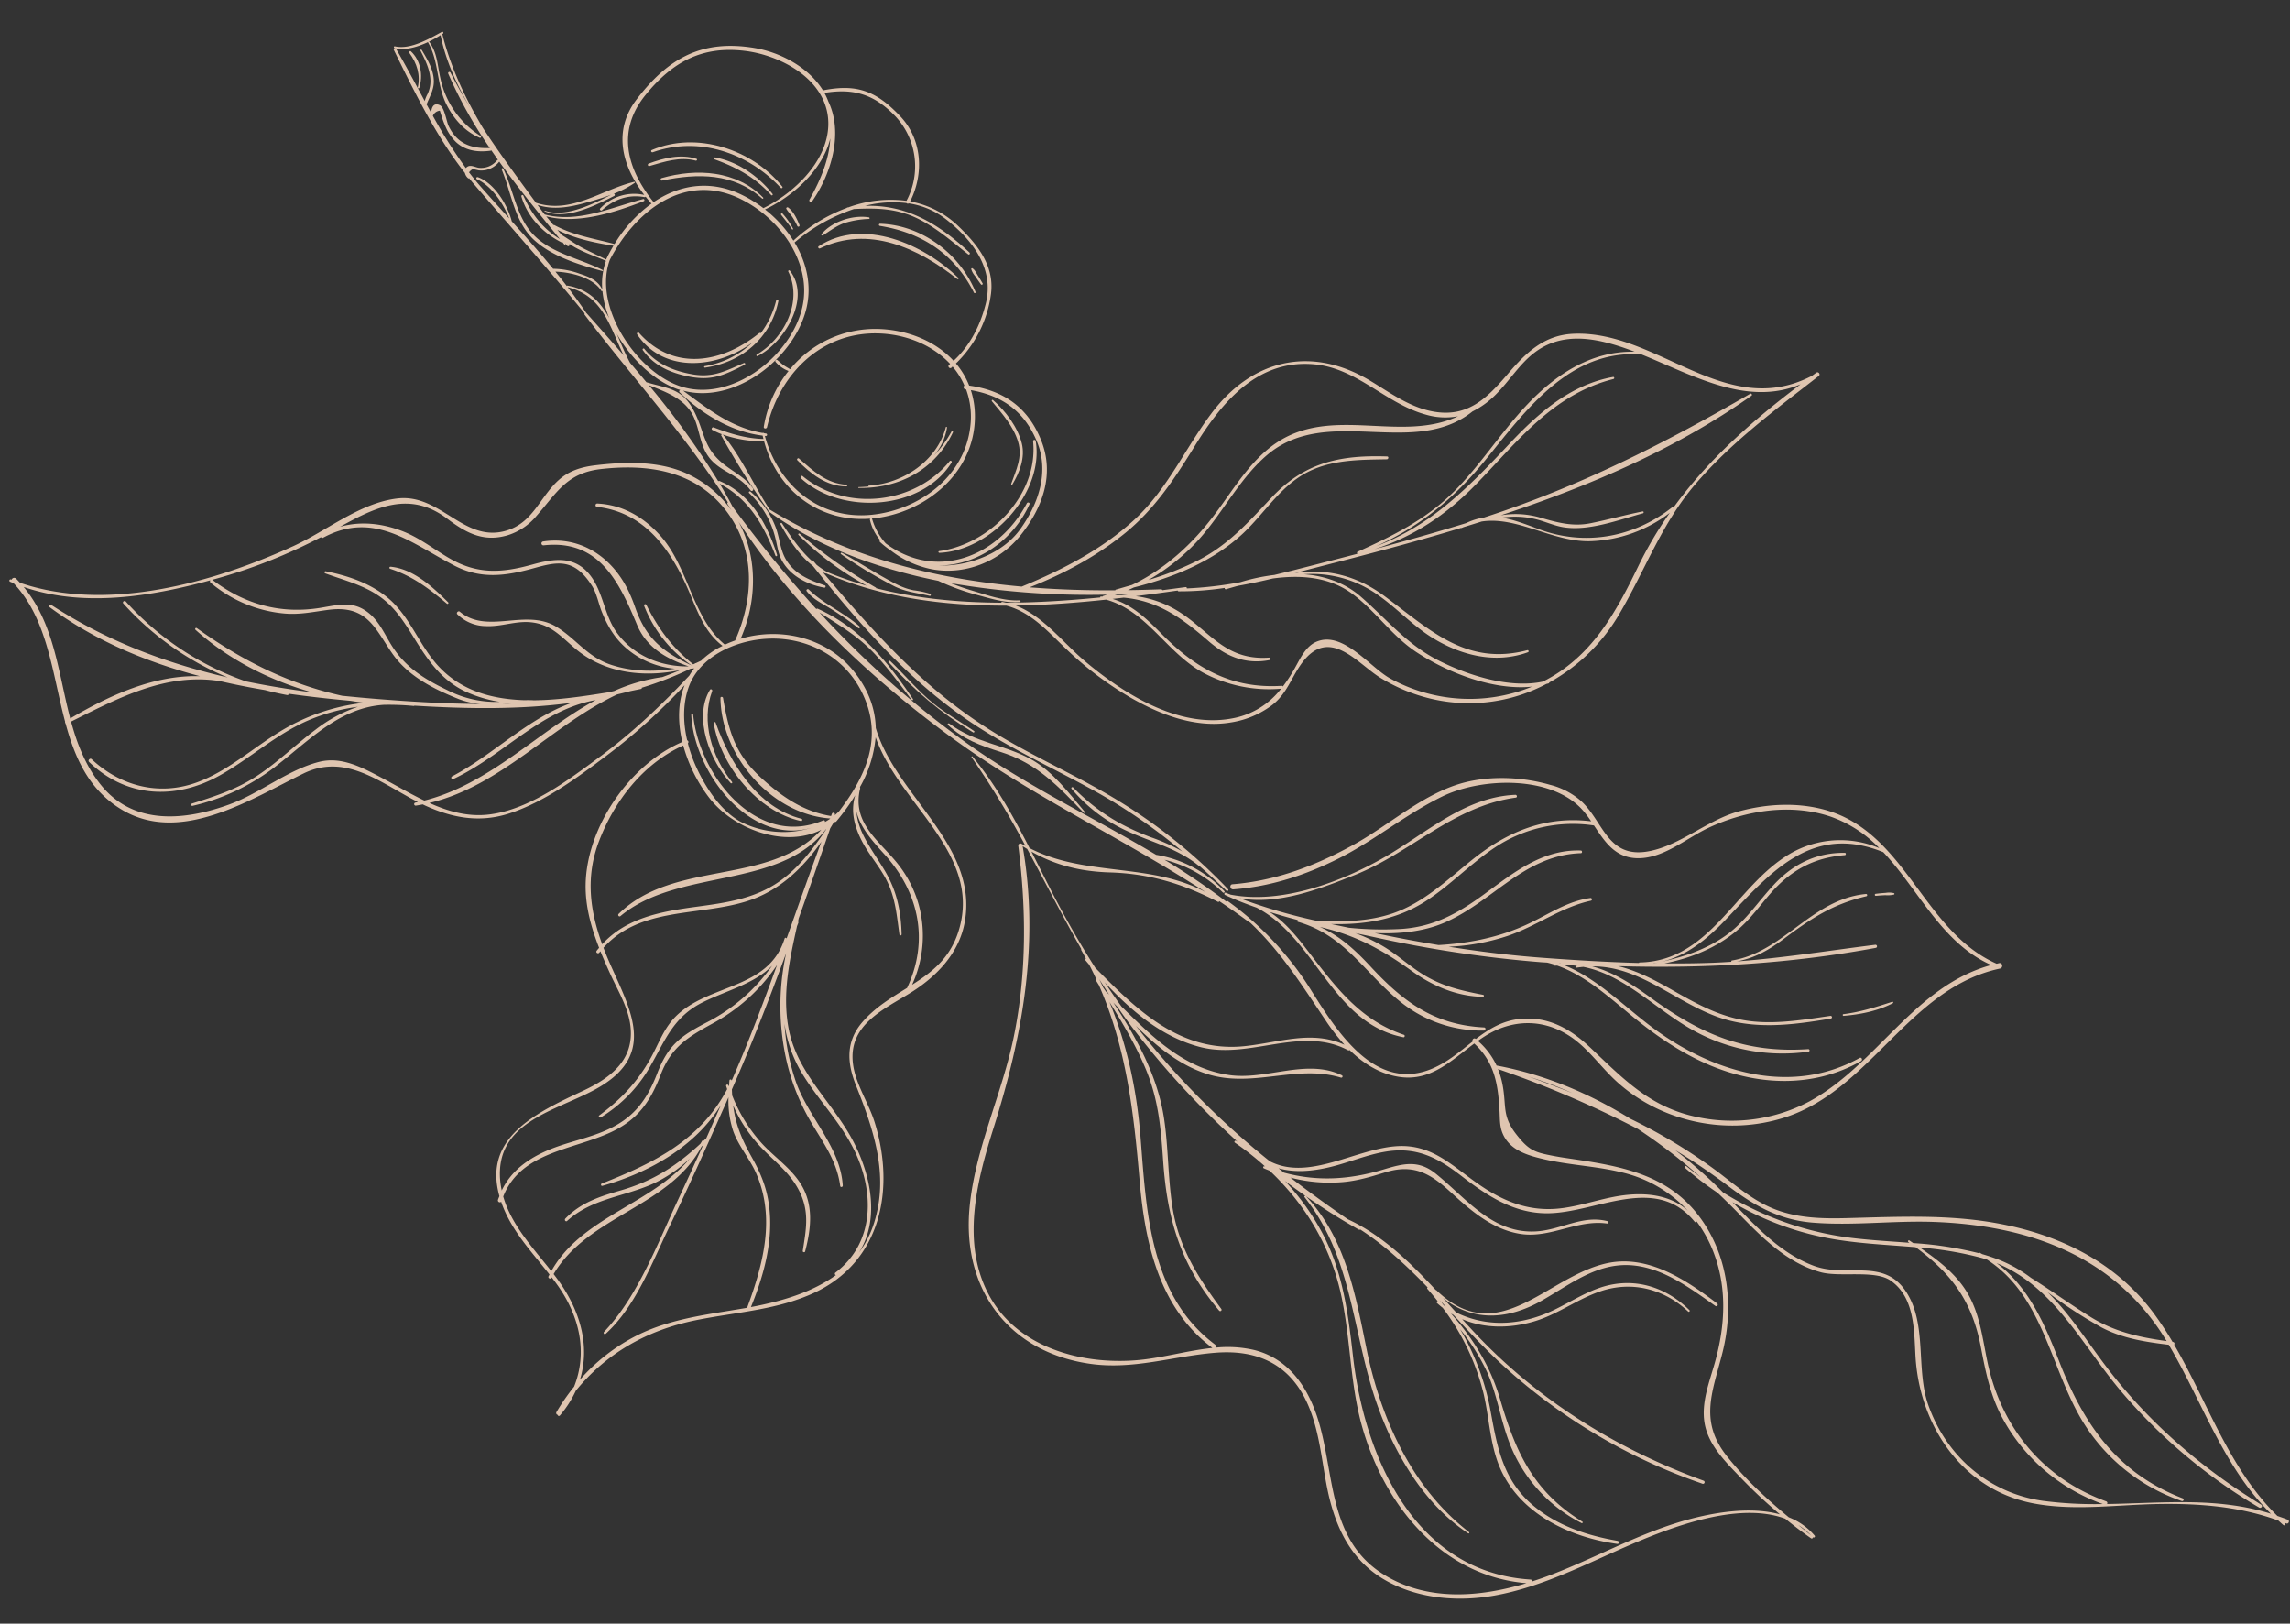 <svg xmlns="http://www.w3.org/2000/svg" width="893.977" height="633.866" viewBox="0 0 893.977 633.866"><rect x="0" y="0" width="893.977" height="633.866" fill="#333333" stroke="none"/><g transform="translate(0 15.416) rotate(-1)"><path d="M-232.052,527.918l-.159.357" transform="translate(499.334 -279.572)" fill="none" stroke="#faf3e1" stroke-miterlimit="10" stroke-width="0.296"></path><g transform="translate(0 0)"><path d="M-466.369,603.067c6.662-.708,12.737-2.537,19.11-4.486a.3.3,0,0,1,.232.559c-5.875,2.924-12.755,4.166-19.251,4.591C-466.706,603.76-466.8,603.113-466.369,603.067Z" transform="translate(1179.258 -210.056)" fill="#dfc5b0"></path><path d="M-466.929,577.463c1.3-.141,2.593-.246,3.895-.3a7.977,7.977,0,0,1,3.256.163.3.3,0,0,1,0,.552,10.659,10.659,0,0,1-3.345.185c-1.238.024-2.47.091-3.7.19C-467.328,578.291-467.441,577.519-466.929,577.463Z" transform="translate(1193.22 -231.203)" fill="#dfc5b0"></path><path d="M-183.323,507.818c8.9.988,16.316,8.208,22.257,14.315.28.288-.192.772-.5.508-6.9-6.036-13.2-11.019-21.965-14.027A.416.416,0,0,1-183.323,507.818Z" transform="translate(332.179 -299.353)" fill="#dfc5b0"></path><path d="M-179.524,406.546c3.766,3.653,4.654,9.491,3,14.322-.109.319-.663.189-.583-.151,1.2-5.016-.143-9.426-3.03-13.547C-180.4,406.79-179.9,406.183-179.524,406.546Z" transform="translate(339.836 -399.112)" fill="#dfc5b0"></path><path d="M-214.675,429.989c3.653,7.956,4.744,17.979,10.408,24.917,6.8,8.323,18.656,10.5,27.717,15.332a.2.2,0,0,1-.151.379c-8.773-2.494-19.39-6-26.217-12.39-7.771-7.271-8.636-18.556-12.388-27.977A.342.342,0,0,1-214.675,429.989Z" transform="translate(410.224 -376.133)" fill="#dfc5b0"></path><path d="M-229.217,532.325c-6.387-1.274-12.783-4.557-16.126-10.416-1.555-2.726-1.845-5.631-2.5-8.62a35.805,35.805,0,0,0-10.1-18.443c-.3-.3.21-.829.526-.54a34.027,34.027,0,0,1,9.831,14.711c1.311,4.077,1.44,8.317,3.6,12.091,3.289,5.75,9.021,8.19,15,10.339C-228.513,531.619-228.7,532.428-229.217,532.325Z" transform="translate(547.239 -312.729)" fill="#dfc5b0"></path><path d="M-278.2,506.659c5.672,3.343,11.162,6.984,16.862,10.287,3.657,2.119,6.728,3.952,10.884,4.831a34.49,34.49,0,0,1,6.4,1.492c.409.165.258.889-.2.774-5.186-1.323-9.553-1.659-14.3-4.278a179.436,179.436,0,0,1-20.032-12.594C-278.92,506.921-278.547,506.455-278.2,506.659Z" transform="translate(603.356 -300.541)" fill="#dfc5b0"></path><path d="M-255.345,576.057c.222.274-.192.583-.425.333-9.936-10.716-17.848-19.6-32.083-24.354-7.684-2.565-14.531-5.178-20.35-10.878-.307-.3.194-.8.528-.54,9.98,7.791,21.5,8.539,31.986,14.678C-267.567,560.054-261.143,568.918-255.345,576.057Z" transform="translate(673.522 -267.145)" fill="#dfc5b0"></path><path d="M-254.247,556.567c-12.737-8.007-22.473-16.69-32.472-27.943-.343-.385.268-.825.615-.482,5.514,5.452,10.505,11.719,16.43,16.739,4.906,4.156,10.581,7.448,15.82,11.154C-253.5,556.285-253.892,556.791-254.247,556.567Z" transform="translate(629.344 -279.473)" fill="#dfc5b0"></path><path d="M-244.674,529.2a118.479,118.479,0,0,0-10.888-7.908c-3.234-2.044-6.623-3.712-8.964-6.823-.411-.546.359-1.1.815-.637,5.678,5.773,13.517,9.152,19.523,14.713C-243.811,528.9-244.257,529.54-244.674,529.2Z" transform="translate(575.672 -293.6)" fill="#dfc5b0"></path><path d="M-282.462,493.891c16.846,14.384,43.46,11.668,57.447-4.821a.458.458,0,0,1,.736.546c-11.97,18.467-43.293,19.82-58.822,5.133C-283.589,494.288-282.994,493.437-282.462,493.891Z" transform="translate(592.802 -317.971)" fill="#dfc5b0"></path><path d="M-283.506,505.446c-.208-.008-.161-.317.04-.317,1.325,0,2.621-.077,3.9-.18-.149-.06-.143-.331.044-.337,13.342-.5,26.816-9.214,30.451-22.259.073-.266.508-.149.466.121a21.932,21.932,0,0,1-5.317,10.914,45.162,45.162,0,0,0,7.059-9.335c.179-.314.714-.016.554.307C-253.454,498.8-267.707,506.022-283.506,505.446Z" transform="translate(615.599 -324.556)" fill="#dfc5b0"></path><path d="M-243.583,499.2c-7.71-.147-13.9-5.166-18.959-10.565-.357-.381.256-1.018.649-.665,5.482,4.942,10.585,10.005,18.39,10.575C-243.071,498.577-243.167,499.21-243.583,499.2Z" transform="translate(570.895 -318.98)" fill="#dfc5b0"></path><path d="M-203.54,472.11a.364.364,0,0,1,.28.672c-8.2,4-12.975,6.194-22.134,4.162-7.023-1.559-13.374-4.508-17.511-10.581-.274-.4.3-.859.6-.468,4.672,6.061,11.472,8.94,18.838,10.313C-215.535,477.687-210.579,474.992-203.54,472.11Z" transform="translate(491.689 -340.748)" fill="#dfc5b0"></path><path d="M-239.943,450.995c8.365,10.886-2.789,28.286-13.18,33.125-.393.183-.617-.409-.254-.611,10.63-5.936,18.439-20.35,12.821-32.157A.36.36,0,0,1-239.943,450.995Z" transform="translate(546.651 -355.395)" fill="#dfc5b0"></path><path d="M-223.4,482.595a.291.291,0,0,1-.077-.577,35.324,35.324,0,0,0,18.894-9.005c-13.6,9.9-34.849,11.926-45.065-3.851a.469.469,0,0,1,.738-.577c13.162,15.394,32.214,12.38,46.872.944a.469.469,0,0,1,.623.016,34.994,34.994,0,0,0,6.252-12.63c.131-.484.968-.274.857.22C-197.495,471.471-209.038,480.853-223.4,482.595Z" transform="translate(496.337 -349.71)" fill="#dfc5b0"></path><path d="M-246.728,433.218c13.729-3.672,29.3-2.486,39.508,8.315.208.218-.151.591-.373.383-10.926-10.273-25.12-10.386-39-7.726C-247.232,434.313-247.321,433.377-246.728,433.218Z" transform="translate(504.032 -374.605)" fill="#dfc5b0"></path><path d="M-248.552,428.413c8.829,1.792,16.715,7.569,22.126,14.622a.347.347,0,0,1-.548.427c-6.166-7-13.17-10.979-21.772-14.287C-249.158,429.016-249,428.32-248.552,428.413Z" transform="translate(526.912 -377.493)" fill="#dfc5b0"></path><path d="M-215.215,429.1c.472.157.181.837-.282.706-6.228-1.746-12.15.206-18.164,1.807-.546.145-.794-.774-.26-.96C-227.91,428.553-221.427,427.026-215.215,429.1Z" transform="translate(486.234 -377.78)" fill="#dfc5b0"></path><path d="M-248.638,445.941c-1.25-2.03-2.732-3.835-4.156-5.736a.364.364,0,0,1,.573-.448,28.581,28.581,0,0,1,3.978,5.954C-248.12,445.937-248.5,446.163-248.638,445.941Z" transform="translate(556.496 -366.448)" fill="#dfc5b0"></path><path d="M-249.952,445.833a25.837,25.837,0,0,0-2.1-3.877c-.657-.982-1.49-1.843-2.055-2.879-.222-.407.351-.788.686-.536,2.073,1.551,3.418,4.583,4.315,6.94A.458.458,0,0,1-249.952,445.833Z" transform="translate(559.897 -367.598)" fill="#dfc5b0"></path><path d="M-288.208,442.851a.419.419,0,0,1,.1-.831c16.291.754,30.964,12.271,36.8,27.262a.336.336,0,0,1-.621.258C-259.3,454.31-271.745,445.811-288.208,442.851Z" transform="translate(630.362 -364.097)" fill="#dfc5b0"></path><path d="M-299.738,527.845c20.007-2.357,39.16-21.463,37.418-42.208a.513.513,0,0,1,1.016-.139c3.043,20.356-18.225,42.579-38.345,43.013C-300.069,528.521-300.18,527.9-299.738,527.845Z" transform="translate(662.829 -321.734)" fill="#dfc5b0"></path><path d="M-289.811,510.221c-.161.256-.55.016-.448-.25,2.065-5.518,4.664-10.354,2.976-16.388-1.72-6.141-6.081-11.114-9.964-16.007-.218-.274.167-.7.442-.454,4.8,4.3,9.5,10.749,10.962,17.146C-284.568,499.85-286.889,505.534-289.811,510.221Z" transform="translate(681.926 -329.628)" fill="#dfc5b0"></path><path d="M-251.874,539.73c5.325,15.779,15.572,33.371,32.883,38.121.484.133.274.972-.22.857-16.824-3.912-30.937-22.114-33.432-38.769C-252.709,539.5-252.023,539.29-251.874,539.73Z" transform="translate(526.546 -268.189)" fill="#dfc5b0"></path><path d="M-235.254,533.71c-4.645,11.811-.581,25.808,7.134,35.645.274.349-.246.74-.538.421-7.813-8.543-14.311-25.78-7.456-36.543C-235.806,532.748-235.052,533.2-235.254,533.71Z" transform="translate(508.799 -274.547)" fill="#dfc5b0"></path><path d="M-200.574,443.739c-12.585-13.965-31.657-20.818-49.725-14.787-.565.188-.927-.635-.361-.865,17.6-7.152,39.269.369,50.693,15.178C-199.66,443.662-200.245,444.1-200.574,443.739Z" transform="translate(504.329 -380.495)" fill="#dfc5b0"></path><path d="M-289.992,451.426a.312.312,0,0,1,.49-.29c.958.629,1.472,1.9,2.063,2.865.625,1.016,1.238,2.042,1.8,3.093.2.375-.393.71-.641.375-.792-1.067-1.522-2.178-2.242-3.3A7.311,7.311,0,0,1-289.992,451.426Z" transform="translate(667.525 -355.178)" fill="#dfc5b0"></path><path d="M-285.07,448.495c17.644-11.112,41.162.016,54.326,13.309.246.248-.161.657-.427.439-15.148-12.464-34.254-21.667-53.41-12.908C-285.07,449.558-285.545,448.793-285.07,448.495Z" transform="translate(603.212 -362.198)" fill="#dfc5b0"></path><path d="M-249.288,441.476a36.591,36.591,0,0,0-9.569,1.421c-3.176,1.056-5.688,2.952-8.5,4.68-.323.2-.817-.167-.522-.512,4.155-4.859,12.386-7.345,18.582-6.212C-248.96,440.915-248.913,441.455-249.288,441.476Z" transform="translate(587.241 -365.511)" fill="#dfc5b0"></path><path d="M164.89,546.477c-17.164,12.888-34.728,25.373-49.031,41.551-13.412,15.17-20.167,33.365-30.619,50.324a71.633,71.633,0,0,1-27.6,25.925.455.455,0,0,1-.323.369c-.272.075-.556.119-.831.189a64.411,64.411,0,0,1-45.467,4.906,67.264,67.264,0,0,1-19.336-8.47c-8.857-5.7-19.312-20.364-30.193-6.615-4.418,5.587-6.1,11.924-12.015,16.431a35.824,35.824,0,0,1-16.134,6.583c-14.013,2.186-27.824-3.458-39.6-10.549a132.128,132.128,0,0,1-24.368-19.128c-7.017-6.9-13.416-14.668-23.147-17.4-24.371-.367-48.471-3.928-70.121-13.823a.357.357,0,0,1-.327.018c-.339-.151-.655-.365-.988-.536,19.62,24.032,38.972,46.578,65.532,63.591,15.912,10.192,33.2,17.935,49.07,28.163A207.643,207.643,0,0,1-69.153,742.82c.379.419-.3.907-.679.53q-5.128-5.065-10.414-9.88a.21.21,0,0,1-.212-.036c-8.982-7.642-20.023-9.886-30.179-15.293a61.364,61.364,0,0,1-18.913-15.62c-.331-.409.286-.865.635-.494,8.761,9.261,17.949,15.178,29.792,19.874a76.711,76.711,0,0,1,12.394,5.821,220.911,220.911,0,0,0-31.792-22.985c-16.059-9.452-32.817-17.231-48.273-27.75-24.929-16.965-43.908-39.531-62.2-63.2-5.329-4.27-9.466-10.882-12.386-16.535-.175-.337.377-.667.585-.339,3.3,5.154,6.785,10.46,11.241,14.7a.588.588,0,0,1,.708.173c.429.526.855,1.048,1.282,1.573a30.8,30.8,0,0,0,3.754,2.694c.038.022.036.06.062.087a139.311,139.311,0,0,0,15.63,5.712,116.656,116.656,0,0,1-26.314-20.3c-.256-.27.177-.714.458-.47a197.862,197.862,0,0,0,29.32,21.532.41.41,0,0,1,.2.3c15.7,4.3,32.127,6.135,48.7,6.494a.429.429,0,0,1,.5-.288c.46.085.9.208,1.349.315,12.295.184,24.655-.415,36.839-1.4a.317.317,0,0,1,.373-.371c.161.024.311.059.47.085a.567.567,0,0,1,.367-.292c.528-.143,1.044-.308,1.567-.46a321.535,321.535,0,0,1-60.974-5.535c2.629,1.109,5.309,2.1,8.063,2.972,5.863,1.857,12.438,4.406,18.642,4.178.411-.014.51.615.087.645-5.5.4-10.87-1.379-16.1-2.895a91.072,91.072,0,0,1-15.6-5.92c-23.941-5.232-46.733-14.07-65.712-28.226a.351.351,0,0,1-.145-.353,331.886,331.886,0,0,1-17.852-29.609c-.139-.254.1-.466.341-.466a31.324,31.324,0,0,1-3.8-1.8c-.561-.317-.032-1.2.544-.972,6.361,2.563,12.454,4.559,19.362,4.867-.1-.442-.21-.879-.3-1.327-12.311-1.7-23.382-8.791-32.113-17.441-.343-.339-.109-.77.246-.964-.3-.1-.613-.153-.915-.266-8.98-3.317-17.995-11.971-23.508-22.122,1.607,3.837,3.125,7.8,5.023,11.474q3.158,3.821,6.269,7.7c8.763,2.789,14.168,2.557,18.719,12.3,3.534,7.567,3.216,13.3,9.8,19.275,4.2,3.811,9.182,5.912,12.358,10.611.429.633-.484,1.367-.946.738-5.684-7.742-14.188-7.371-17.995-16.785-1.738-4.291-2.075-9.329-4.276-13.4-3.428-6.347-10.41-8.89-16.747-11.583a314.963,314.963,0,0,1,26.461,38,.362.362,0,0,1,.454-.115c12.079,5.244,18.412,17.2,22,29.264.127.427-.5.706-.651.272-4.278-11.89-9.894-22.233-21.263-28.468q2.559,4.476,4.883,9.055a489.411,489.411,0,0,0,32,40.545.376.376,0,0,1,.484-.155c16.386,7.759,26.9,21.009,36.579,35.9.21.323-.244.692-.476.373-4.641-6.359-9.22-12.884-14.553-18.685-6.293-6.843-13.335-11.067-20.856-16.1a369.491,369.491,0,0,0,57.59,52.741c22.626,16.588,48.213,29.3,72.178,44.156A47.194,47.194,0,0,1-70.6,743.54c.349.381-.274.845-.625.488a49.549,49.549,0,0,0-22.52-13.16A272.247,272.247,0,0,1-69.965,747.6a.392.392,0,0,1,.605-.175A122.671,122.671,0,0,1-37.135,783.3c9.6,15.838,24.2,40.023,46.628,30.835,6.019-2.466,10.831-6.5,15.743-10.212-.27-.734.534-1.635,1.25-1.016l.046.044c5.45-4.01,11.166-7.41,18.914-7.632,10.321-.3,18.392,4.621,25.562,11.626,13.029,12.729,23.209,24.04,41.827,28.083a64.764,64.764,0,0,0,43.587-5.51c26.7-14.031,41.569-44.249,71.8-51.935-19.213-8.9-27.721-29.764-41.388-44.791-27.389-11.668-43.747,6.7-61.609,24.923-7.7,7.853-16.16,14.567-26.586,16.521,9.319-1.807,18.443-4.625,26.342-10.108,7.615-5.287,12.67-12.908,19.029-19.471,7.666-7.914,16.759-12.176,27.808-11.872.516.014.522.875,0,.907-12.221.762-21.277,5.6-29.413,14.6-3.992,4.418-7.492,9.16-12.009,13.079-8.458,7.333-18.856,11.384-29.714,13.356,6.279.157,12.553.2,18.814.075,2.45-.05,4.9-.145,7.339-.264a.311.311,0,0,1,.2-.5c20.2-2.895,31.454-23.356,52.717-25.034a.453.453,0,0,1,.119.9c-13.017,2.791-21.669,8.267-32.282,15.934-5.938,4.291-11.569,7.446-18.679,8.589,18.146-1,36.117-3.607,54.2-5.532a.607.607,0,0,1,.163,1.2c-33.706,5.65-67.047,6.946-100.738,5.386,7.42,1.879,14.422,5.775,21.229,9.813,10.174,6.035,19.656,11.471,31.7,12.749,9.853,1.046,19.868-.478,29.631-1.714a.535.535,0,0,1,.143,1.06c-14.894,2.246-30.288,4.039-44.672-1.6-16.757-6.565-29.845-20.229-48.138-20.39,8.138,2.325,15.459,7.2,22.632,12.61,19.376,14.636,36.428,22.4,61.149,21.157a.5.5,0,0,1,.133.984,71.83,71.83,0,0,1-43.142-8.112c-15.138-8.141-27.429-22.923-44.223-26.508-.881.073-1.754.133-2.661.272-.415.063-.48-.542-.085-.633.133-.032.266-.048.4-.077a35.717,35.717,0,0,0-5.143-.365c13.652,5.762,24.356,17.9,36.557,26.828,22.739,16.636,51.943,25.352,78.182,11.392.766-.407,1.268.831.516,1.242-19.189,10.476-41.458,8.88-60.891-.244C105.614,809.141,96.4,802.5,87.817,795.19c-9.2-7.845-18.1-16.259-29.066-20.35-.27.02-.524.006-.8.032a.314.314,0,0,1-.307-.45c-.887-.3-1.79-.567-2.7-.812-.805-.071-1.605-.119-2.411-.194A475.332,475.332,0,0,1-12.409,762.5q-3.684-.863-7.4-1.712a66.4,66.4,0,0,1,10.63,5.224c5.327,3.246,9.809,7.595,15,11.025,7.6,5.027,15,6.851,23.82,8.72a.391.391,0,0,1-.1.776c-10.071-.339-19.481-4.518-27.468-10.517-11.646-8.746-22.108-14.525-35.639-17.862,7.619,3.563,13.581,9.166,19.576,15.868,12.529,14,24.465,23.167,43.831,24.473.807.053.623,1.23-.151,1.224a50.7,50.7,0,0,1-31.726-11.3C-16.172,776.957-23.471,761.678-42.1,756c-.333-.1-.268-.567-.008-.69-3.708-1.022-7.378-2.155-11.017-3.369,6.752,4.494,11.612,11.307,16.5,17.91,9.8,13.247,19,25.256,35.119,30.968.522.184.313,1.075-.244.954-27.812-6.037-33.355-39.218-56.439-51.61-4.135-1.53-8.212-3.2-12.178-5.137-.53-.26-.2-1.109.343-.861.591.27,1.2.494,1.8.756,19.749,4.208,43.472-4.184,60.679-13.739,16.414-9.113,31.411-22.778,51.144-23.276.7-.018.877,1.016.149,1.1-24.358,2.871-41.077,20.63-63.238,29.06-13.749,5.23-30.252,11.327-45.2,8.337a217.366,217.366,0,0,0,29.953,9.335c9.926.589,20.044.68,29.566-2.359,12.13-3.875,21.5-12.638,31.337-20.288,14.074-10.938,29.1-16.832,46.876-14.323a48.532,48.532,0,0,0-2.871-3.972c-11.813-14.428-39.609-13.926-55.032-6.767C.944,714.617-11.534,724.674-25.69,731.5c-13.16,6.341-26.808,10.567-41.438,11.39-1.286.071-1.571-1.919-.268-2,17.17-1.061,32.919-6.817,47.993-14.862,14.055-7.5,27.635-19.612,43.4-23.32,10.6-2.492,22.814-1.669,33.173,1.514a29.337,29.337,0,0,1,12.116,6.593c8.644,8.224,9.88,22.931,26.35,19.969,12.36-2.224,22.854-11.819,35.272-14.937,10.773-2.7,22.336-3.149,33.087-.081,31.911,9.109,37.545,48.007,66.337,61.345.331-.069.653-.155.986-.22,1.357-.266,1.643,1.865.288,2.131-35.68,6.964-50.989,46.251-84.9,56.619-22.663,6.93-48.453,1.065-65.655-15.271-5.958-5.658-10.632-12.819-17.4-17.592-10.424-7.355-22.586-7.42-33.393-.964-1,.6-1.968,1.236-2.932,1.893a28.828,28.828,0,0,1,7.117,9.731l.016.006c18.671,3.827,36.03,11.511,51.88,21.713a211.734,211.734,0,0,1,33.127,20.82c6.763,5.252,13.287,11.269,21.173,14.842,9.359,4.244,19.388,4.66,29.492,4.577,15.6-.131,31.171-.6,46.717,1.182,28.288,3.25,55.4,14.253,72.382,38.008a130.51,130.51,0,0,1,7.182,11.343l.206.032a.651.651,0,0,1,.4,1.054c12.785,22.834,20.415,48.557,39.123,67.563,1.329.488,2.659.96,3.986,1.528.927.4.347,1.851-.579,1.454-.218-.093-.442-.163-.661-.256.04.038.075.079.115.115.446.413-.1,1.177-.571.77-.687-.589-1.319-1.216-1.978-1.823-14.92-5.73-30.611-7.232-46.57-7.263-16.138-.034-33.105,2.242-49.049-1.129-27.746-5.867-43.914-31.427-44.87-58.578-.353-10.015.022-22.82-9.275-29.383-6.071-4.283-19.7-1.518-27.129-3.682-13.142-3.833-22.818-14.1-31.907-23.756-2.563-2.722-5.182-5.369-7.835-7.972a124.737,124.737,0,0,1-12.464-9.884c-.4-.367.087-1.054.512-.691,1.776,1.514,3.589,2.958,5.422,4.365a217.078,217.078,0,0,0-24.1-19.209,401.854,401.854,0,0,0-54.209-24.358,33.4,33.4,0,0,1,1.7,6.317c1.395,8.3-.52,12.023,5.061,19.384,4.865,6.416,7.073,7.077,14.507,8.633,2.307.484,4.637.859,6.962,1.244,19.981,3.305,38.393,6.944,50.441,24.967,10.079,15.074,11.686,33.992,7.129,51.255-3.99,15.116-9.966,26.556.782,40.694,6.89,9.063,15.233,16.995,23.875,24.467a25.145,25.145,0,0,1,9.958,7.325c.381.472-.335,1.024-.736.589a.421.421,0,0,1-.655.447c-3.44-2.472-6.738-5.121-9.97-7.843-18.2-7.17-44.648,2.6-60.383,9.027-17.507,7.156-34.716,15.926-53.568,18.969-13.958,2.252-29.141.869-41.626-6.17-14.709-8.291-20.574-22.479-23.292-38.49-1.891-11.128-2.659-22.769-7.557-33.119-6.992-14.777-19.671-19.89-35.141-18.866-16.483,1.091-31.833,6.113-48.511,3.478-31.96-5.047-49.715-30.038-46.194-61.808,2.547-22.987,13.517-44.176,18.491-66.641,5.438-24.566,5.71-49.354,3.008-74.283a.822.822,0,0,1,1.391-.669c.018.006.036,0,.054.008.444.278.9.494,1.349.756a347.991,347.991,0,0,0-20.4-34.93c-.167-.246.177-.522.363-.286,8.807,11.091,15.426,23.483,21.632,36.111,21.584,11.658,47.136,6.382,68.47,18.437-31.847-21.513-66.617-38.337-97.4-61.572-31.381-23.685-61.4-52.665-82.461-86.282,7.152,13.694,6.879,30.823.026,45.719,15.418-4.274,32.934-.093,43.321,12.688,6.131,7.545,8.749,15.356,8.833,23.094,7.406,26.7,39.194,46.279,33.434,76.178-2.321,12.055-11.132,21.019-21.282,27.173-10.716,6.5-25.129,12.12-23.318,27.75.907,7.817,5.8,15.2,8,22.671,7.686,26.109,1.738,54.566-24.84,66.313-14.64,6.47-30.845,6.97-46.362,9.858-19.152,3.567-35.153,12.349-47.237,26.7a41.279,41.279,0,0,1-6.389,9.565.489.489,0,0,1-.855-.286.717.717,0,0,1-.464-1.067,83.085,83.085,0,0,1,7.069-9.823c5.444-12.964,2.863-27.125-5.785-39.728-.718-1.047-1.464-2.075-2.22-3.1-.044.077-.093.147-.137.226-.349.621-1.423.026-1.1-.613.127-.25.27-.484.4-.73-6.6-8.736-14.112-16.838-17.9-27.318-.173-.474-.311-.934-.462-1.4a.756.756,0,0,1-1.228-.794c.167-.5.389-.938.579-1.415-6.023-22.945,14.644-32.177,33.359-40.551,10.956-4.9,20.286-11.749,18.937-24.991-.74-7.258-4.625-13.8-7.5-20.406-1.28-2.938-2.536-5.924-3.7-8.952-.149.179-.3.343-.452.526-.508.627-1.51-.111-1.01-.748.313-.4.643-.756.966-1.131-2.954-7.972-5.115-16.233-4.821-24.794.768-22.413,18.021-46.59,38.7-55-1.684-7.65-1.526-15.408,1.292-22.153a227.852,227.852,0,0,1-31.083,27.07c-11.563,8.4-24.679,17.782-38.573,21.913-11.4,3.387-21.953,1.264-32.484-3.778-.3-.141-.589-.3-.883-.448-.887.157-1.772.314-2.674.435a.6.6,0,0,1-.161-1.19c.321-.057.635-.135.954-.2-14.251-7.563-27.752-19.672-44.376-11.952-21.028,9.765-49.142,27.544-72.14,12.35-12.025-7.944-17.112-20.158-20.475-33.49a.567.567,0,0,1-.149-.611c-4.718-19.041-6.119-40.24-19.223-54.515-.429-.186-.867-.341-1.294-.536a.474.474,0,0,1,.351-.881c.081.036.165.063.246.1a1.046,1.046,0,0,1,1.732-.417c.532.55,1.03,1.113,1.526,1.677,33.76,12.2,75.319,1.331,106.9-12.456,13.188-5.758,26.387-16.5,41.069-17.906,16.832-1.607,25.506,17.836,42.065,13.335,10.595-2.883,13.325-12.727,20.775-19.293,4.24-3.736,9.172-5.1,14.713-5.652,12.466-1.248,26.177-1.323,37.43,4.857A43.846,43.846,0,0,1-260.4,591.53c-.508-.851-1.038-1.691-1.532-2.548a.43.43,0,0,1,.2-.6c-16.015-26.546-36.4-49.2-54.641-74.214a.422.422,0,0,1,0-.508c-13.9-17.64-28.52-34.506-42.817-51.816-.486-.591-.931-1.22-1.407-1.819-.012.123-.135.226-.248.137a3.8,3.8,0,0,1-1.305-2.147c-11.106-14.646-19.142-31.988-26.913-48.485-.274-.581.605-.915.907-.377,3.8,6.785,7.265,13.684,10.813,20.507a11.928,11.928,0,0,1,1.1-2.637,11.683,11.683,0,0,0,1.214-6.4c-.308-3.732-2.01-7.363-3.649-10.678-.165-.331.343-.522.518-.216,2.022,3.545,4.129,7.057,4.464,11.221.306,3.778-1.317,6.256-2.754,9.579a.5.5,0,0,1-.294.276q.908,1.738,1.827,3.468c.157-2.069,1.036-4.091,3.472-2.873,1.756.877,2.47,6.482,3.236,8.146,3.236,7.055,8.656,9.053,15.947,8.906A170.666,170.666,0,0,1-368,419.1a.481.481,0,0,1,.887-.369c2.4,4.928,5,9.69,7.726,14.34-5.131-9.111-9.374-18.481-11.333-29.014a43.353,43.353,0,0,1-4.609,2.464.225.225,0,0,1,.151.089c3.051,4.291,2.99,8.882,4.024,13.928a35.429,35.429,0,0,0,15.394,23.173.388.388,0,0,1-.373.669c-5.895-2.617-10.021-7.543-12.793-13.311-3.688-7.672-2.6-16.941-6.7-24.195a.2.2,0,0,1,.018-.222c-4.313,1.94-9.267,3.268-13.2,2.129-.381-.109-.214-.774.175-.677,6.008,1.488,13.313-2.649,18.461-5.319.4-.206.782.44.4.688-.079.054-.179.109-.26.163,2.885,12.6,8.37,25.006,15.186,36.9,6.367,10.111,13.281,19.79,20.209,29.581,13.662,4.843,25.8-4.7,38.535-7.494a.228.228,0,0,1,.169.4,37.8,37.8,0,0,1-8.251,4.093.476.476,0,0,1,.115.895c-7.51,3.611-18.834,9.208-27.2,5.512a.132.132,0,0,1,.1-.246c7.912,2.956,18.7-2.2,25.99-5.783-3.307,1.172-6.714,2.1-9.757,2.9-6.216,1.651-12.924,2.8-19.09.573q1.074,1.521,2.151,3.045l.611.778c.022,0,.04-.014.061-.006,12.944,3.613,26.06-2.363,38.456-5.369.468-.113.667.647.22.811-11.485,4.238-26.006,8.666-38.19,5.26q1.378,1.747,2.752,3.458a.561.561,0,0,1,.421.056c7.174,4.085,15.273,5.488,23.116,7.718a.291.291,0,0,1,.151.127,53.866,53.866,0,0,1,14.751-15.614c-.02-.016-.042-.01-.06-.03-.778-.895-1.516-1.813-2.23-2.744a.32.32,0,0,1-.385.21c-6.323-1.26-11.932.649-16.7,4.827-.415.363-1.089-.274-.7-.686a18.229,18.229,0,0,1,17.3-5.008c-8.551-11.471-11.9-25.262-2.325-37.351,12.563-15.86,25.873-23.018,46.321-19.253,9.976,1.839,21.015,7.841,26.469,17.011,13.327-2.411,20.822.581,30.082,10.753,8.261,9.073,8.859,22.429,3.194,33.2a36.4,36.4,0,0,1,18.753,10.089c7.3,7.3,13.692,15.608,12.192,26.367a46.157,46.157,0,0,1-14.18,27.1,30.856,30.856,0,0,1,5.016,8.722c13.354,2.129,22.657,8.775,27.633,21.6,5.214,13.428.351,26.443-8.676,37.283-8.454,10.148-22.187,15.326-35.194,12.471a38.36,38.36,0,0,1-15.307-7.373,36.774,36.774,0,0,1-4.333-3.545.476.476,0,0,1,.061-.732,18.446,18.446,0,0,1-3.839-8.053.388.388,0,0,1,.185-.391c-20.035,1.226-36.25-11.759-40.97-30.966-.044.012-.069.046-.117.046a46.267,46.267,0,0,1-15.961-2.916c.012.012.03.008.04.022,7.125,8.94,11.7,19.995,17.793,29.635.032.012.061,0,.1.018,30.024,18.969,63.359,28.044,97.73,31.73,15.886-6.23,31.4-13.844,44.285-25.231,13.3-11.757,20.292-27.445,31.026-41.2,16.271-20.854,39.452-25.675,62.014-11.616,7.634,4.758,14.886,10.39,23.836,12.37,13.866,3.065,21.745-4.672,30.107-14.128,7.158-8.095,14.388-14.824,25.748-15.126,32.784-.871,58.689,34.843,92.649,18.146.032-.016.052,0,.081,0,.6-.428,1.194-.859,1.8-1.286C164.739,544.59,165.735,545.844,164.89,546.477ZM98.366,774.292q-1.05.188-2.131.308l.395.012C97.21,774.509,97.789,774.4,98.366,774.292Zm-38.527-.22c.131-.01.266-.028.4-.036-.216-.018-.435-.034-.653-.054C59.668,774.015,59.754,774.04,59.839,774.072Zm59.038-52.019c-8.956,3.984-18.239,12.114-28.641,11.392C81.863,732.864,78.1,726.611,74.1,720.4a54.891,54.891,0,0,0-38.882,7.958c-9.626,6.152-17.664,14.475-27.385,20.493-11.509,7.123-24.074,8.761-36.972,8.236q3.428.8,6.855,1.567a129.716,129.716,0,0,0,20.376.831c12.874-.619,22.4-5.744,32.754-13.043,11.6-8.182,23.018-17.144,37.966-16.354.583.032.6,1.03,0,1.04-22.076.343-34.46,18.13-53.425,26.058-8.5,3.551-18.088,4.287-27.615,3.708,1.4.312,2.8.621,4.2.937,6.871,1.557,13.763,2.922,20.667,4.194,12.376-.514,24.237-2.68,35.607-7.876,7.944-3.629,15.138-8.436,23.977-9.452a.535.535,0,0,1,.141,1.059c-11.773,2.347-21.489,9.622-32.859,13.21a83.4,83.4,0,0,1-22.947,3.766c11.985,2.105,24.03,3.811,36.194,4.932,12.586,1.161,25.262,2.149,37.946,2.716a.3.3,0,0,1,.278-.193c26.731-.045,37.226-27.262,57.092-39.986a38.961,38.961,0,0,1,37.254-3.008,48.677,48.677,0,0,0-18.832-12.644C151.083,713.056,133.545,715.526,118.877,722.054ZM333.648,993.666c-18.3-18.59-26-44.184-38.732-66.645-8.948-1.238-17.995-2.773-26.01-7.164a170.545,170.545,0,0,1-20.951-14.221c8.591,8.716,15.11,19.558,22.614,29.776,16.154,21.995,36.379,40.041,59.346,54.65.758.484-.075,1.577-.829,1.115A210.706,210.706,0,0,1,275.939,944.8c-15.051-18.477-25.247-41.12-47.682-50.818,12.372,9.462,18.34,24.084,23.794,38.839,9.156,24.78,21.925,43.983,47.269,54.241a.557.557,0,0,1-.413,1.034,73.152,73.152,0,0,1-39.718-34.609c-11.031-20.969-13.872-47.027-34.649-60.958-.728-.252-1.464-.5-2.218-.722a132.08,132.08,0,0,0-23.927-4.428c7.1,5.059,14.071,10.555,18.4,18.259,4.6,8.192,5.47,17.588,7.188,26.639,4.883,25.734,20.739,45.94,45.434,55.427a.683.683,0,0,1,.312,1.049C291.259,988.8,312.574,986.672,333.648,993.666Zm-176.92-99.95c13.011,5.2,27.643-2.9,36.2,11.1,7.874,12.884,3.032,29.968,7.706,44.045,6.7,20.167,23.1,34.916,44.178,38.226a156.687,156.687,0,0,0,23.274,1.651,71.9,71.9,0,0,1-38.94-34.924c-4.307-8.658-5.964-17.771-7.595-27.207-3.1-17.945-10.938-28.808-24.776-39.394-12.118-1.25-24.344-1.887-36.236-4.583a115.669,115.669,0,0,1-34.93-14.237C134.838,878.341,144.1,888.672,156.728,893.715ZM116.47,858.98c1.867,1.774,3.69,3.637,5.5,5.539a123.31,123.31,0,0,0,50.751,18.751c7.136.962,14.416,1.492,21.675,2.177-.143-.105-.278-.21-.425-.315-.375-.272.052-.839.427-.575.49.343.984.69,1.474,1.036a140.216,140.216,0,0,1,25.431,4.361.356.356,0,0,1,.456-.137c.337.177.643.375.972.558,2.111.653,4.2,1.383,6.268,2.226a52.994,52.994,0,0,1,12.567,7.339c7.771,5.034,15.168,10.619,22.935,15.646,9.331,6.037,18.937,8.311,29.6,9.982-.034-.056-.063-.113-.1-.169-19.463-33.44-52.87-45.985-90.12-47.935-15.694-.821-31.6,1.018-47.233-.55-12.8-1.282-22.459-6.916-32.444-14.737a250.817,250.817,0,0,0-20.556-14.463Q110.279,853.091,116.47,858.98ZM46.985,818.024q8.488,3.2,16.872,6.7A158.787,158.787,0,0,0,46.985,818.024Zm5.464,32.353c-6.567-1.631-13.709-3.837-16.233-10.741-.964-2.633-.815-5.266-.911-8.055-.353-10.472-1.486-19.31-9.412-26.879-9.186,6.541-17.356,14.688-29.76,12.463-7.529-1.351-13.753-5.49-18.951-10.781a.526.526,0,0,1-.615.076c-18.171-10.051-38.51,3.127-57.782-2.284-14.727-4.135-26.6-14.5-36.712-25.863,2.057,3.21,4.16,6.39,6.341,9.527C-99.612,799.991-87.62,812.447-70,815.324c14.471,2.363,30.345-6.057,43.971.861a.491.491,0,0,1-.363.911c-17.213-5.581-34.617,3.607-52.193-2.325-10.781-3.641-19.487-11.1-27.465-19.263a320.344,320.344,0,0,0,51.3,53.739c15.325,8.271,34.1-4.631,50.428-5.023,13.182-.317,20.749,8.049,30.714,15.265,9.644,6.984,19.673,11.331,31.9,10.158,7.916-.758,15.487-3.426,23.348-4.5,9.531-1.3,19.677-.224,26.526,6.329A50.583,50.583,0,0,0,83.6,856.261C73.388,853.43,62.724,852.928,52.449,850.377ZM-118.583,780.3c.353.536.706,1.077,1.059,1.617.4.391.808.78,1.208,1.177q-1.914-3.018-3.75-6.075Q-119.3,778.655-118.583,780.3ZM154,998.993a26.556,26.556,0,0,0-4.912-4.115Q151.541,996.952,154,998.993Zm-44.384-7.845c9.737-2.137,22.108-3.609,32.4-.577a192.005,192.005,0,0,1-14.761-14.247c-5.7-6.133-12.606-12.974-14.017-21.634-1.323-8.125,2.071-16.1,4.363-23.7,4.359-14.456,5.468-29.617-.042-43.973a51.518,51.518,0,0,0-6.111-11.39.4.4,0,0,1-.714.2c-15.063-19.245-38.393-4.041-57.637-4.361-13.047-.218-23.423-7.386-33.226-15.239-8.878-7.117-17.128-11.686-29.143-9.954-7.527,1.085-14.584,4.039-21.979,5.674-6.877,1.52-13.834,2.01-20.124.111q1.062.875,2.131,1.746c12.938,3.74,25.447,3.238,39.017-.6,7.75-2.188,13.551-3.494,20.122,1.972,11.835,9.849,21.941,24.24,39.287,23.26,9.563-.54,17.914-6.178,27.576-3.456.514.145.288.984-.232.9-11.676-1.871-22.183,5.444-33.839,3.466-10.8-1.833-19.247-9.382-26.887-16.669-7.744-7.384-14.237-11.561-25.538-8.3-5.643,1.629-10.928,3.145-16.862,3.531a60.35,60.35,0,0,1-20.162-2.119q10.746,8.6,22.1,16.656c13.184,6.375,23.881,17.046,33.857,28.234a.263.263,0,0,1,.228.069c23.844,23.9,43.289-4.893,67-9.428,16.015-3.063,30.611,7.142,42.529,16.535a.59.59,0,0,1-.7.946C109.034,902.1,99.148,894.3,87.55,892.549c-14.3-2.156-25.078,6.381-36.867,12.864-13.378,7.357-27.26,8.065-38.716-1.6q2.527,2.884,5.018,5.756c10.355,5.311,21.971,5.668,33.587,1.568,8.97-3.165,16.858-9.248,26.26-11.2,11.821-2.46,22.983,1.835,31.258,10.341.292.3-.218.827-.52.532-9.226-9.005-21.679-12.5-34.155-8.519-9.113,2.906-16.9,8.8-26.2,11.331-9.484,2.583-19.332,2.4-27.917-1.4,2.532,2.887,5.057,5.726,7.607,8.432,23.846,25.3,53.181,43.848,85.536,56.263a.629.629,0,0,1-.464,1.168A222.874,222.874,0,0,1,34.763,930.4c-6.617-6.269-12.733-13.071-18.826-19.882-.331-.193-.653-.4-.978-.607,8.613,10.176,14.989,20.715,18.626,33.9,5.73,20.788,12.4,36.228,31.244,48.275.3.194.012.724-.31.553a58.707,58.707,0,0,1-28.111-33.248c-2.976-8.654-4.157-17.842-7.726-26.308A81.68,81.68,0,0,0,18.393,916.1a97.02,97.02,0,0,1,11.47,32.829c2.323,14.188,4.545,26.689,16,36.613,9.247,8.013,20.751,12,32.575,14.269.754.145.625,1.313-.147,1.192-17.674-2.774-36.208-11.549-44.335-28.431-4.714-9.793-4.561-20.917-6.863-31.347a91.49,91.49,0,0,0-15.332-33.579c-.742-.6-1.472-1.22-2.18-1.891a.391.391,0,0,1,.307-.684c-1.282-1.677-2.6-3.325-3.982-4.93a.332.332,0,0,1,.139-.538c-7.922-8.513-16.247-16.558-25.925-23.088a.452.452,0,0,1-.534.057,242.888,242.888,0,0,1-20.431-13.4c15.1,16.533,18.671,38.726,22.6,59.978,5,27.078,16.739,54.649,38.767,72.238a.287.287,0,0,1-.341.46c-18.449-12.509-30.458-35.7-36.434-56.633-7.533-26.391-7.781-52.921-25.151-75.7-.232-.3.139-.607.419-.446q-4.029-2.931-7.96-6.021A95.4,95.4,0,0,1-35.4,876.338c8.388,15.777,10.148,32.183,11.833,49.66,3.793,39.359,22.63,84.723,67.762,88.316a.679.679,0,0,1,.649.74c2.514-.758,4.992-1.579,7.41-2.456C71.451,1005.639,89.54,995.554,109.614,991.148ZM12.179,906.679c.262.182.528.349.792.524-.77-.861-1.546-1.716-2.321-2.573C11.181,905.3,11.669,906,12.179,906.679ZM-62.2,922.807c14.549,3.833,21.921,16.743,25.348,30.528,5.168,20.789,3.212,44.428,23.372,57.747,16.818,11.111,37.4,9.9,56.06,4.627-33.159-3.357-54.836-31.383-63.01-61.984-4.8-17.951-3.829-36.591-7.97-54.588s-13.547-33.577-26.409-46.17c-.764-.323-1.534-.637-2.292-.992-.478-.224-.189-.972.306-.768.071.028.139.048.208.075a112.323,112.323,0,0,0-11.636-9.515c-.454-.323.054-.988.514-.69.206.135.4.286.605.42a333.138,333.138,0,0,1-39.017-43.551c-2.446-3.254-4.75-6.581-6.992-9.942l-1.6-1.732c8.924,14.051,16.842,29.091,19.023,45.7,1.472,11.22,1.089,22.626,2.569,33.891,2.115,16.108,9.2,27.667,18.467,40.734a.53.53,0,0,1-.833.653c-14.707-18.009-19.683-35.926-20.862-58.939-.643-12.553-1.4-23.877-6.117-35.772-3.674-9.275-8.621-17.967-13.749-26.524,6.571,16.8,10.031,34.27,11.2,52.959,1.815,29.139,2.464,61.889,27.681,81.475a.812.812,0,0,1,.1,1.206A46.127,46.127,0,0,1-62.2,922.807Zm-86.842-198.224c5.934,37.932-1.26,73.966-13.3,109.88-6.9,20.576-13.535,44.7-2.807,65.294,10.87,20.864,36.412,27.966,58.367,26.167,9.311-.764,18.878-3.375,28.387-4.182-20.479-15.892-25.61-41.254-27.272-65.839-1.827-26.989-4.355-52.162-14.574-76.569l-1.059-1.75a.416.416,0,0,1,.1-.534q-1.262-2.869-2.669-5.73c-.5-.615-1.008-1.23-1.5-1.843a.32.32,0,0,1,.28-.52c-.593-1.141-1.171-2.284-1.8-3.424a.293.293,0,0,1,.046-.365c-7.131-12.993-13.616-26.32-20.447-39.466C-147.882,725.335-148.464,724.976-149.041,724.583Zm75.886,23.086c-13.658-7.349-26.5-11.491-42.075-12.239-11.192-.538-21.038-3.093-30.417-8.66,2.188,4.476,4.331,8.976,6.508,13.456,5.379,11.071,11.2,21.866,17.6,32.321,15.789,16.588,32.526,33.706,57.548,31.633,13.725-1.137,26.4-5.962,39.218.117a77.576,77.576,0,0,1-7-9.323c-9.289-14.342-17.241-27.568-29.058-39.059a.267.267,0,0,1-.252-.052c-3.807-2.932-7.69-5.742-11.612-8.488C-72.732,747.6-72.921,747.8-73.155,747.669ZM-174.442,756.7c9.329-29.718-22.661-49.425-31.24-75.622a48.368,48.368,0,0,1-6.47,19.346.529.529,0,0,1,.06.3c.022.038.008.087.016.131v.01a.364.364,0,0,1,0,.206c-.044.1-.067.2-.107.306-3.341,13.6,7.966,20.614,14.8,29.96a45.118,45.118,0,0,1,7.432,15.622,45.916,45.916,0,0,1-3.19,30.984C-185.19,773.086-177.889,767.678-174.442,756.7Zm-41.287,60.137c-3.383-8.948-3.732-17.286,3.041-24.786,5.143-5.694,11.472-9.265,17.576-12.918,8.938-18.144,5.391-37.018-7.787-52.14-4.68-5.367-9.442-10.761-10.779-17.116.407,8.632,6.492,15.882,10.94,23.86,4.329,7.765,5.777,15.541,5.847,24.4,0,.536-.784.682-.851.115-.871-7.186-1.3-14.148-4.444-20.85-2.569-5.478-6.64-10.13-9.376-15.519-3.022-5.952-4.506-12.15-2.484-18.285a85.676,85.676,0,0,1-7.523,10.011.782.782,0,0,1-.919.214q-.753,1.235-1.532,2.456c-4.256,11.632-8.531,23.3-12.916,34.946-.1.417-.192.833-.294,1.248a.378.378,0,0,1,.127.441c-.175.474-.379.932-.563,1.4-3.1,12.916-6.192,25.9-4.067,39.3,2.587,16.328,14.188,27.167,22.253,40.811,8.486,14.36,12.91,33.821,3.789,47.68a39.013,39.013,0,0,0,6.123-11.573C-203.4,851.962-209.158,834.229-215.729,816.841Zm-9.12,73.908a.543.543,0,0,1-.189-.962c15.777-11.5,15.809-31.694,8.027-48.015-5.414-11.359-14.3-20.29-20.35-31.183A50.511,50.511,0,0,1-243.2,792.3a85.642,85.642,0,0,0,4,22.568c4.6,14.088,16.991,25.806,17.634,40.966.028.639-.929.8-1.006.135-1.234-10.737-7.321-18.185-12.2-27.373a84.42,84.42,0,0,1-7.948-22.092,96.314,96.314,0,0,1,.637-41.781c-6.9,17.856-14.166,35.561-22.112,52.864.018.8.044,1.571.081,2.323a60.792,60.792,0,0,0,11.733,19.469c4.716,5.153,10.545,9.252,14.273,15.271,5.146,8.311,3.938,17.61,1.4,26.657-.145.52-1,.294-.911-.232,1.367-8.021,2.859-14.568-.472-22.33-3.127-7.283-8.626-11.628-14-17.189A56.557,56.557,0,0,1-263.8,823.831c.79,7.125,2.807,12.7,7.021,20.532,3.341,6.2,5.563,11.954,6.321,19.009,1.458,13.569-2.5,26.921-7.781,39.275C-246.434,900.667-234.335,897.374-224.85,890.749Zm-108.775-.379c8.769,12.358,12.446,26.415,8.144,39.484a73.747,73.747,0,0,1,22.665-16.959c13.263-6.349,27.82-7.636,42.15-9.846.329-.052.661-.111.992-.165a.631.631,0,0,1,.036-.21c6.549-16.886,11.7-34.968,4.212-52.5-2.417-5.658-6.609-10.515-8.557-16.4a37.55,37.55,0,0,1-1.591-13.154c-7.815,16.844-15.66,33.682-24.028,50.261-6.986,13.836-13.662,30.814-25.532,41.23-.486.425-1.032-.337-.6-.774,13.416-13.658,21.284-33.738,29.633-50.775q5.25-10.711,10.325-21.517-.36.381-.726.762c-12.9,23.215-44.573,25.992-58.536,48.62C-334.563,889.075-334.087,889.722-333.625,890.37Zm-2.29-3.1c12.223-20.957,39.339-25.27,54.818-43A53.707,53.707,0,0,1-295.3,853.7c-11.589,5.071-24.116,5.361-34.085,14.061-.563.49-1.2-.393-.7-.895,6.176-6.192,13.6-8.41,21.9-10.664,12.856-3.5,21.866-9.218,31.339-17.664.232-.371.474-.734.7-1.117a.361.361,0,0,1,.577-.03c.345-.315.686-.609,1.034-.93,2-4.246,3.936-8.513,5.9-12.773-10.426,16.017-28.4,25.79-46.785,30.633-.508.135-.726-.7-.24-.887,20.473-7.666,38.748-16.209,49.626-36.016-.123-.423-.262-.831-.377-1.26-.131-.49.7-.718.865-.232.044.125.091.248.133.373.044-.083.093-.159.137-.242.062-.674.125-1.347.2-2.018.061-.566.849-.438.859.093.232-.508.472-1.014.7-1.524,6.452-14.2,12.223-28.7,17.8-43.295a71.773,71.773,0,0,1-9.922,11.4,71.652,71.652,0,0,1-15.271,10.795c-9.89,5.22-16.535,8.853-20.951,19.759-4.192,10.35-9.093,17.326-19.6,22.066-15.148,6.833-35.551,7.112-42.708,24.473C-351.191,868.995-342.869,878.081-335.915,887.267Zm25.038-119.548c7.565,17.993,17.041,34.789-3.952,47.4-15.67,9.416-42.1,12.19-40.424,36.409a32.629,32.629,0,0,0,.54,3.912c3.7-7.422,10.222-12.089,18.142-15.326,7.373-3.014,15.34-4.284,22.7-7.329,10.974-4.537,16.309-11.329,20.663-22.054,4.52-11.126,9.559-14.5,20.078-19.717a70.432,70.432,0,0,0,25.508-21.507c-6.98,6.98-18.078,9.438-27.306,13.831-11.7,5.565-14.947,14.628-21.106,24.871a55.658,55.658,0,0,1-19.475,19.356c-.526.313-1.133-.4-.605-.774,9.361-6.644,16.277-14.057,21.661-24.227,2.655-5.012,4.7-9.9,8.87-13.912,13.108-12.6,36.426-9.7,43.011-29.659.139-.422.625-.292.754.038,4.722-12.537,9.386-25.1,14.257-37.557-7.587,10.462-17.122,19.217-30,22.876-19.04,5.408-41.206,1.389-55.788,17.037Q-312.214,764.551-310.876,767.719Zm-3.492-47.949c-5.565,13.866-4.026,27.016.54,40.25,9.575-10.1,22.957-12.348,36.609-13.952,11.725-1.375,23.3-2.672,33.339-9.607,7.45-5.145,13-12.255,18.148-19.586l.141-.355c-18.66,23.489-58.1,14.219-80.906,32.619-.565.456-1.2-.395-.685-.879,22.185-20.963,58.766-9.674,79.656-31.429-14.457,6.994-34.464-.853-43.688-13.473a59.652,59.652,0,0,1-9.624-20.384C-296.516,689.736-308.067,704.071-314.368,719.77Zm35.1-38.787a.694.694,0,0,1,.26,1.171,55.315,55.315,0,0,0,2.776,8.571c3.458,8.24,9.43,18.072,17.527,22.548a36.913,36.913,0,0,0,27.409,2.686c-24.508,6.724-45.573-22.866-46.188-44.894-.012-.464.7-.581.732-.1,1.712,23.1,23.5,52.941,50.043,42.2a.5.5,0,0,1,.661.637c.692-.369,1.359-.772,2.01-1.2.018-.044.034-.087.052-.129-23.124-2.093-42.1-25.362-42-47.769,0-.591.921-.557,1.006-.006,2.137,13.813,4.46,22.324,15.078,32.143,7.71,7.13,15.775,12.8,26.288,14.682.123-.3.238-.607.361-.911a.612.612,0,0,1,1.137.452l-.066.181a22.632,22.632,0,0,0,1.77-1.581c10.434-13.249,17.626-27.9,10.247-44.955-7.4-17.116-25.461-25.433-43.474-22.155-10.388,1.891-20.915,7.634-24.709,17.763C-280.781,666.827-280.739,674.067-279.269,680.983Zm49.485,34.488c-.468.157-.936.325-1.4.454C-230.715,715.78-230.245,715.637-229.784,715.471Zm-45.559-63.4c.01,0,.014.008.024.008l.05-.056-.1.05Zm-81.43,56.487c15.672-1.748,30.863-12.874,43.3-21.739,12.93-9.214,24.441-19.757,35.462-31.048a27.2,27.2,0,0,1,1.98-2.821c-.468.048-.934.073-1.4.1a136.472,136.472,0,0,1-19.223,7.115.316.316,0,0,1-.238.443c-1.4.258-2.829.526-4.28.8-1.694.432-3.4.815-5.107,1.19-25.75,11.581-45.914,34.94-74.031,41.081C-372.95,707.156-365.234,709.5-356.772,708.56Zm8.636-43.247q-1.509.083-3.012.157c1.292,0,2.579-.046,3.869-.069C-347.565,665.371-347.85,665.347-348.136,665.313Zm-110.035,37.5c11.86-4.121,23.038-13.118,35.123-15.926,8.833-2.054,16.926,2.6,24.439,6.736,5.367,2.95,10.759,6.3,16.34,9.1,25.582-5.984,44.872-26.187,67.575-38.073-21.763,3.561-36.432,21.058-56.132,29.861-.679.3-1.1-.734-.44-1.06,16.11-8.017,30.1-22.3,47.293-27.9-20.28,2.365-41.1,1.669-61.5.055a.357.357,0,0,1-.31.1,105.024,105.024,0,0,0-11.529-.641c-16.967.681-29.052,12.966-42.22,22.892A83.649,83.649,0,0,1-472.8,703.206c-.506.109-.744-.736-.238-.887,7.577-2.234,15.08-4.5,22.062-8.287,9.811-5.329,17.678-13.217,26.671-19.691a56.585,56.585,0,0,1,16.753-8.688,73.652,73.652,0,0,0-19.737,5.077c-12.569,5.22-22.764,14.406-34.672,20.784-17.406,9.325-36.655,8.128-50.92-6.184-.587-.587.429-1.639,1.03-1.053,10.978,10.66,25.865,14.868,40.621,9.894,12.35-4.163,22.332-13.142,33.468-19.6a78.933,78.933,0,0,1,32.833-10.442q-2.741-.369-5.474-.857c-8.023-.875-16.1-1.907-24.153-3.19.044.29-.111.6-.48.528q-4.393-.893-8.646-2.107-8.913-1.655-17.7-3.835c-20.876-3.635-39.466,5.873-58.237,14.809,2.262,8.908,5.416,17.459,11.212,24.929C-495.8,710.661-475.535,708.852-458.171,702.817Zm-79.031-86.2c11.771,14.68,12.92,33.8,17.281,51.636,15.63-8.827,33.111-16.459,50.933-15.6-20.913-5.922-40.843-14.622-58.246-28.01a.535.535,0,0,1,.637-.859c21.292,14.428,44.331,23.54,68.389,29.54a113.2,113.2,0,0,1-40.2-29.57c-.522-.6.452-1.355.974-.76A113.109,113.109,0,0,0-451.021,655c8.422,1.877,16.955,3.412,25.576,4.68-16.626-5.028-32.315-13.4-44.954-25.153-.387-.357.056-1,.5-.673,17.568,13.073,35.663,22.487,56.27,27.393q7.011.845,14.075,1.536c13.307,1.28,26.727,2.333,40.1,2.617a29.837,29.837,0,0,1-8.886-2.151c-9.559-4.006-19.314-9.174-25.256-17.9-6.549-9.611-9.366-19.459-24.7-17.747-5.94.665-11.146,1.77-17.2,1.155a51.9,51.9,0,0,1-28.711-12.539.661.661,0,0,1-.079-.938C-487.766,621.25-514.009,625.044-537.2,616.612Zm74.749-1.794c-.387.1-.782.2-1.171.3.067.024.131,0,.2.055,12.285,9.67,26.256,13.872,41.849,11.61,7.387-1.073,13.108-2.734,19.225,2.645,3.778,3.321,5.716,8.031,8.218,12.251,5.266,8.876,12.733,13.654,21.806,18.2a41.424,41.424,0,0,0,20.126,4.811,51.178,51.178,0,0,1-13.114-4.17c-8.535-4.149-13.624-11.089-18.465-19.037-4.147-6.809-7.67-13.559-14.211-18.491-6.339-4.778-14.154-6.821-21.429-9.64-.431-.169-.268-.907.206-.805,8.442,1.813,16.971,4.837,23.675,10.442,8.392,7.017,11.692,17.493,18.39,25.822,8.791,10.934,21.263,14.753,34.68,15.408,1.175-.018,2.351,0,3.559.1,9.724.091,19.806-1.258,29.248-2.611.738-.143,1.47-.312,2.206-.464a68.612,68.612,0,0,1,18.9-5.095c2.389-.81,4.762-1.694,7.125-2.633-14,2.712-29.133.871-40.285-8.573-5.9-5-9.644-10.194-17.912-11.116-5.853-.653-11.557,1.611-17.388,1.212a16.026,16.026,0,0,1-11.1-4.807c-.563-.556.377-1.52.976-1,10.6,9.194,25.725-.956,37.579,6.539,7.753,4.9,11.856,11.983,21.11,15.225,8.057,2.825,16.58,3.073,24.937,1.966a33.322,33.322,0,0,1-19.205-8.627c-4.289-3.944-6.883-8.6-8.95-13.967-1.274-3.307-1.861-7.323-3.738-10.384-6.783-11.071-13.422-9.579-22.679-7.19-10.985,2.831-20.6,3.994-30.99-1.651-16.707-9.075-30.994-22.092-50.939-11.708a.544.544,0,0,1-.78-.258A209.753,209.753,0,0,1-462.452,614.818Zm151.312-40.291c-13.295,1.29-17.33,8.978-25.36,17.779a23.838,23.838,0,0,1-11.45,7.414c-9.474,2.639-16.255-1.226-23.439-6.857-14.553-11.41-28.107-4.893-41.94,2.414,7.861-2.115,16.15-1.135,24.016,1.98,6.672,2.645,11.954,7.031,17.993,10.761,11.067,6.833,20.594,6.474,32.851,3.3,8.74-2.262,16.86-3.194,22.713,4.926,4.813,6.682,5.029,15.578,9.868,22.382,6.476,9.107,16.894,13.481,27.74,13.521l.01,0c-8.672-3.161-16.352-7.609-19.9-16.565-6.734-16.977-14.313-33.718-35.934-31.686a.76.76,0,0,1-.2-1.506c10.162-1.373,19.523,2.291,26.443,9.878,4.424,4.851,7.075,10.382,9.1,16.565,3.932,12,10.277,17.322,21.439,22.893l.057-.024a50.26,50.26,0,0,1-18.021-23.514.469.469,0,0,1,.865-.359c4.545,9.448,9.872,16.9,17.908,23.538,1.034-.456,2.073-.893,3.1-1.377a31.3,31.3,0,0,1,6.267-4.533c.722-.4,1.468-.744,2.21-1.1-7.857-6.186-10.112-15.7-14.074-24.586-6.748-15.12-16.545-28.276-34.02-30.524a.656.656,0,0,1,.159-1.3c9.926.633,18.2,5.7,24.59,13.2,10.632,12.467,11.793,32.228,24.258,42.757a42.932,42.932,0,0,1,4.026-1.561l.006-.018c7.916-16.959,8.613-36.351-3.444-51.713C-275.1,575.585-293.143,572.783-311.14,574.527Zm-16.352-77.372q2.22,2.827,4.365,5.706a.252.252,0,0,1,.278-.173c8.305,1.563,12.743,6.69,16.035,12.975a38.694,38.694,0,0,1-2.47-10.69c-.107.121-.294.175-.4,0C-312.813,499.784-321.257,497.472-327.492,497.155Zm4.682,6.142c2.474,3.345,4.861,6.752,7.119,10.247.022.02.048.012.067.036,4.7,5.476,9.452,11.029,14.162,16.672C-306.621,519.128-308.954,506.992-322.81,503.3Zm-32.871-39.363c3.45,4.049,6.964,8.067,10.474,12.1-2.161-5.976-6.754-12.864-12.277-15.479a.447.447,0,0,1,.331-.829c6.428,2.454,11.382,10.92,12.961,17.481,5.377,6.178,10.722,12.4,15.811,18.812a31.175,31.175,0,0,1,10.273,2.079c3.635,1.266,7.206,2.708,8.789,6.416a26.3,26.3,0,0,1,1.613-11.212l-.006-.026c-4.581-2.069-10.061-3.883-14.277-6.972l.111.135c.448.542-.413,1.212-.859.671-.252-.3-.49-.613-.74-.917l.056.081c.192.284-.208.609-.427.331-.244-.31-.49-.623-.734-.934a.3.3,0,0,1-.375.083c-7.2-3.809-13.114-10.19-15.309-18.166-.139-.5.555-.833.774-.321,3.093,7.269,7.327,12.991,13.967,17.207-7.837-9.95-15.866-20.09-23.167-30.675-.016.026,0,.052-.024.075a9.1,9.1,0,0,1-5.075,3.1,8.635,8.635,0,0,1-2.944.115l-1.5-.359c-.228-.081-.458-.163-.688-.246a4.439,4.439,0,0,0-1.615,1.321C-359,459.887-357.385,461.935-355.681,463.935Zm3.742-14.434c-4.861.591-9.771-.073-13.448-3.567a18.555,18.555,0,0,1-3.938-5.93,36.115,36.115,0,0,1-1.454-4.01q-.39-1.223-.728-2.46a3.35,3.35,0,0,0-2.77,1.958,188.738,188.738,0,0,0,12.533,20.626,2.287,2.287,0,0,1,.815-.635c1.357-.619,2.994.448,4.315.619a8.014,8.014,0,0,0,7.1-2.819.485.485,0,0,1,.351-.175q-1.277-1.866-2.526-3.748A.444.444,0,0,1-351.939,449.5Zm25.488,31.349q.818,1.012,1.635,2.01c3.059,1.966,5.827,4.1,9.093,5.779,2.69,1.387,5.4,2.732,8.091,4.119a60.3,60.3,0,0,1,2.974-5.319C-312,486.172-319.789,484.366-326.451,480.85ZM-306.222,493c-6.829,17.971,9.416,43.3,26.229,49.578,20.064,7.5,44.561-11.162,48.8-30.617,1.788-8.192-.127-16.392-4.234-23.568a.392.392,0,0,1-.248-.44A47.68,47.68,0,0,0-255.3,469.758C-276.863,459.149-296.264,474.5-306.222,493Zm54.072-80.743c-16.588-2.272-28.193,3.809-38.865,16.4-11.67,13.765-8.071,28.506,2.22,41.92.038.05.022.1.04.149,9.857-6.432,21.788-8.553,34.069-2.518a49.7,49.7,0,0,1,8.8,5.573c11.916-5.631,25.052-17.455,25.877-31.581C-218.983,424.658-237.52,414.259-252.15,412.255Zm58.111,26.25c-7.968-8.476-15.886-10.966-27.258-9.3a24.556,24.556,0,0,1,1.5,3.41c5.7,12.491.623,28.262-7.035,38.855-.472.653-1.371-.067-.982-.73,4.631-7.9,7.924-15.664,8.513-23.7-3.238,12.3-15.027,22.344-25.961,27.256A48.666,48.666,0,0,1-234.4,486.671a62.87,62.87,0,0,1,21.066-12.41.336.336,0,0,1,.262-.177c.131-.016.254-.022.383-.04a47.694,47.694,0,0,1,22.7-2.149A28.587,28.587,0,0,0-194.038,438.506Zm-6.39,166.954c19.546,15.134,43.856,6.057,55.354-14.668.335-.6,1.335-.248,1.026.407-6.89,14.5-21.419,23.586-35.98,23.268,12.15.633,25.3-4.46,32.117-13.517,7.43-9.874,11.906-22.288,7.182-34.258-4.706-11.922-13.342-18.142-25.423-20.463a33.25,33.25,0,0,1,1.395,10.952c-.762,21.727-20.427,36.98-40.96,38.5a.338.338,0,0,1,.153.177A24.661,24.661,0,0,0-200.429,605.46Zm-5.627-11.231c18.779-1.417,36.885-14.223,39.446-33.845A31.11,31.11,0,0,0-168,545.906c-.091-.014-.179-.032-.27-.046a.831.831,0,0,1-.369-1.474,29.9,29.9,0,0,0-4.478-7.482c-.163.139-.311.3-.476.431-.712.585-1.609-.56-.881-1.129.143-.111.266-.238.407-.353-6.428-7.144-16.164-11.571-26.645-12.321-22.8-1.633-39.894,14.666-45.249,35.736-.2.768-1.407.669-1.258-.155a46.812,46.812,0,0,1,10.035-21.6,12.31,12.31,0,0,1-4.992-3.625c-.353-.438.254-1.091.7-.72.827.69,1.573,1.448,2.448,2.085.792.573,1.649,1.04,2.454,1.587a42.99,42.99,0,0,1,34.387-15.128c11.543.458,22.451,5.043,29.49,12.96,6.551-5.839,10.646-13.575,12.946-22.074,3.7-13.676-4.783-25-14.957-33.252a30.992,30.992,0,0,0-14.378-6.438.783.783,0,0,1-.954-.145,44.441,44.441,0,0,0-16.156.809c16.065-.2,28.238,7.17,40.444,18.929.393.377-.073,1.063-.518.7-6.067-4.98-11.87-10.257-18.84-13.979-8.355-4.46-16.422-4.776-25.473-4.474A69.928,69.928,0,0,0-233.953,487.4c4.682,8.073,6.631,17.439,3.907,26.782-5.48,18.786-28.482,35.992-48.439,30.282,9.611,7.339,18.572,14.777,30.75,17.055a.376.376,0,0,1,.51.093c.286.049.563.113.851.157a.5.5,0,0,1-.121.984c-.127-.014-.248-.048-.377-.063C-241.98,581.9-226.421,595.764-206.055,594.228ZM93.1,619.637a151.223,151.223,0,0,1,12.719-20.758,53.983,53.983,0,0,1-31.1,10.527c-14.9.173-28.3-10.313-42.386-8.42q-3.527,1.048-7.057,2.057c-.234.107-.464.175-.7.292a.365.365,0,0,1-.341.01l-.214.062c-18.453,5.252-37.1,9.783-55.764,14.225-3.1.736-6.2,1.484-9.307,2.222,12.751-1.77,24.473,1.553,34.956,9.587,17.338,13.289,31.276,27.959,55.4,22.08.458-.111.665.647.216.8-12.751,4.424-26.121.839-37.218-6.285-8.069-5.18-14.332-12.6-22.239-17.981a44.581,44.581,0,0,0-27.5-7.7c8.109.794,15.816,3.526,22.022,9.1,10.039,9.021,17.664,18.957,29.857,25.427,11.208,5.946,27.584,11.626,40.718,9.011C74.173,654.707,83.849,637.948,93.1,619.637ZM-33.042,646.818c10.47-4.333,20.78,10.37,28.635,14.836a64.341,64.341,0,0,0,55.276,4.139c-15.32,1.323-33.113-6.194-44.908-14.277-9.652-6.617-15.777-16.608-25.024-23.483-8.759-6.511-19.737-7.486-30.51-6.224-4.524,1-9.061,1.889-13.622,2.619-1.6.4-3.174.827-4.7,1.26a.427.427,0,0,1-.532-.518A117.068,117.068,0,0,1-86.4,626.177a.375.375,0,0,1-.381-.318c-5.369.667-10.835,1.317-16.37,1.915a41.748,41.748,0,0,1,13.307,4.349c14.418,7.615,19.568,21.556,38.283,20.55a.486.486,0,0,1,.131.962c-9.275,1.6-16.719-1.6-23.592-7.766-10.482-9.408-19.5-16.13-32.9-17.6q-2.17.217-4.349.422c7.607,2.458,13.136,7.93,18.824,13.9,13.15,13.793,26.943,22.046,46.59,21.181a.528.528,0,0,1,.476.26,59.105,59.105,0,0,0,4.889-7.25C-39.4,653.183-37.2,648.538-33.042,646.818Zm-90.276,6.12c14.9,12.94,35.74,26.586,56.467,23.28a31.1,31.1,0,0,0,19.763-11.331A54.484,54.484,0,0,1-77.42,658.1c-14.049-8.005-21.487-24.479-37.355-29.173-11.642,1.042-23.495,1.72-35.309,1.694C-139.327,634.936-131.905,645.485-123.318,652.939Zm11.924-25.681c.938-.022,1.871-.014,2.8.016q1.955-.184,3.9-.379-2.884.059-5.8.079C-110.791,627.075-111.1,627.163-111.395,627.258ZM11.312,558.9c-15.531-4.543-26.391-18.465-42.98-20.374-22.3-2.567-36.508,13.983-47.4,30.943-8.125,12.652-15.955,24.278-27.9,33.647-11.3,8.864-24.169,15.463-37.585,20.485,11.071,1.081,22.239,1.617,33.436,1.75a.286.286,0,0,1,.21-.274q3.169-.857,6.333-1.714c12.888-5.9,23.651-15.364,32.564-26.72,7.99-10.18,14.991-22.219,26.55-28.845,21.636-12.4,47.37,1.758,69.3-8.059A26.824,26.824,0,0,1,11.312,558.9Zm42.511-23.26c-5.843,4.406-9.831,10.819-15.078,15.844a33.561,33.561,0,0,1-9.228,6.468C6.057,576.073-27.223,553.949-51.1,573.686c-11.692,9.664-18.519,24.183-29.375,34.748a80.719,80.719,0,0,1-17.715,13.132,120.522,120.522,0,0,0,19.671-7.376c12.037-5.962,19.89-14.64,29.131-24.092,13.124-13.422,26.975-16.066,45.249-15.148.728.036.562,1.1-.137,1.105-12.081.01-24.34-.327-34.851,6.676-8.886,5.92-14.783,15.3-22.826,22.213-11.823,10.164-26.8,15.884-41.906,19.413-.78.345-1.551.706-2.347,1.026,4.291.008,8.585-.02,12.878-.115a.65.65,0,0,1,.6.353q4.568-.515,9.069-1.04a.417.417,0,0,1,.452.522,147.3,147.3,0,0,0,20.921-2.071,76.41,76.41,0,0,1,13.3-2.585c5.7-1.25,11.384-2.615,17.088-3.974q7.764-1.851,15.519-3.734a.264.264,0,0,1-.115-.274.34.34,0,0,1,.169-.494c13.825-5.958,26.988-12.18,37.944-22.758,10.442-10.087,18.465-22.336,28.52-32.776,11.727-12.176,26.022-21.378,43.079-20.661-2.159-.873-4.307-1.686-6.446-2.4C75.59,529.643,63.894,528.052,53.823,535.643Zm42.039,1.226C67.787,534.321,50.316,557.9,34.138,577.1,21.829,591.711,8.2,602.533-8.943,609.876c21.687-7.747,36.4-22.35,52.751-39.146C55.226,559,68,548.154,84.621,545.463c.526-.083.611.692.109.809-24.03,5.617-37.96,24-54.7,40.505C18.449,598.2,5.5,606.509-9.792,611.1c12.085-3,24.129-6.147,36.089-9.607a23.806,23.806,0,0,1,6.932-2.036c37.309-11.372,70.75-27.55,104.827-46.519.448-.248.881.5.456.784-29.978,20.386-64.1,34.256-98.7,44.991A34.277,34.277,0,0,1,55.367,599.9c6.615,2.028,12.493,3.782,19.523,2.488,6.809-1.252,13.519-3,20.334-4.236.476-.085.55.619.1.732-9.575,2.4-21.3,6.706-31.22,4.873-3.561-.657-6.932-2.309-10.426-3.252a34.388,34.388,0,0,0-13.485-.877c4.581.776,9.182,2.68,14.459,4.754,17.747,6.97,36.865,3.9,51.965-7.523a.524.524,0,0,1,.663.018c13.866-18.479,31.26-33.305,50.475-47.283C136.642,558.044,115.838,545.336,95.863,536.869Z" transform="translate(542.712 -402.744)" fill="#dfc5b0"></path></g></g></svg>